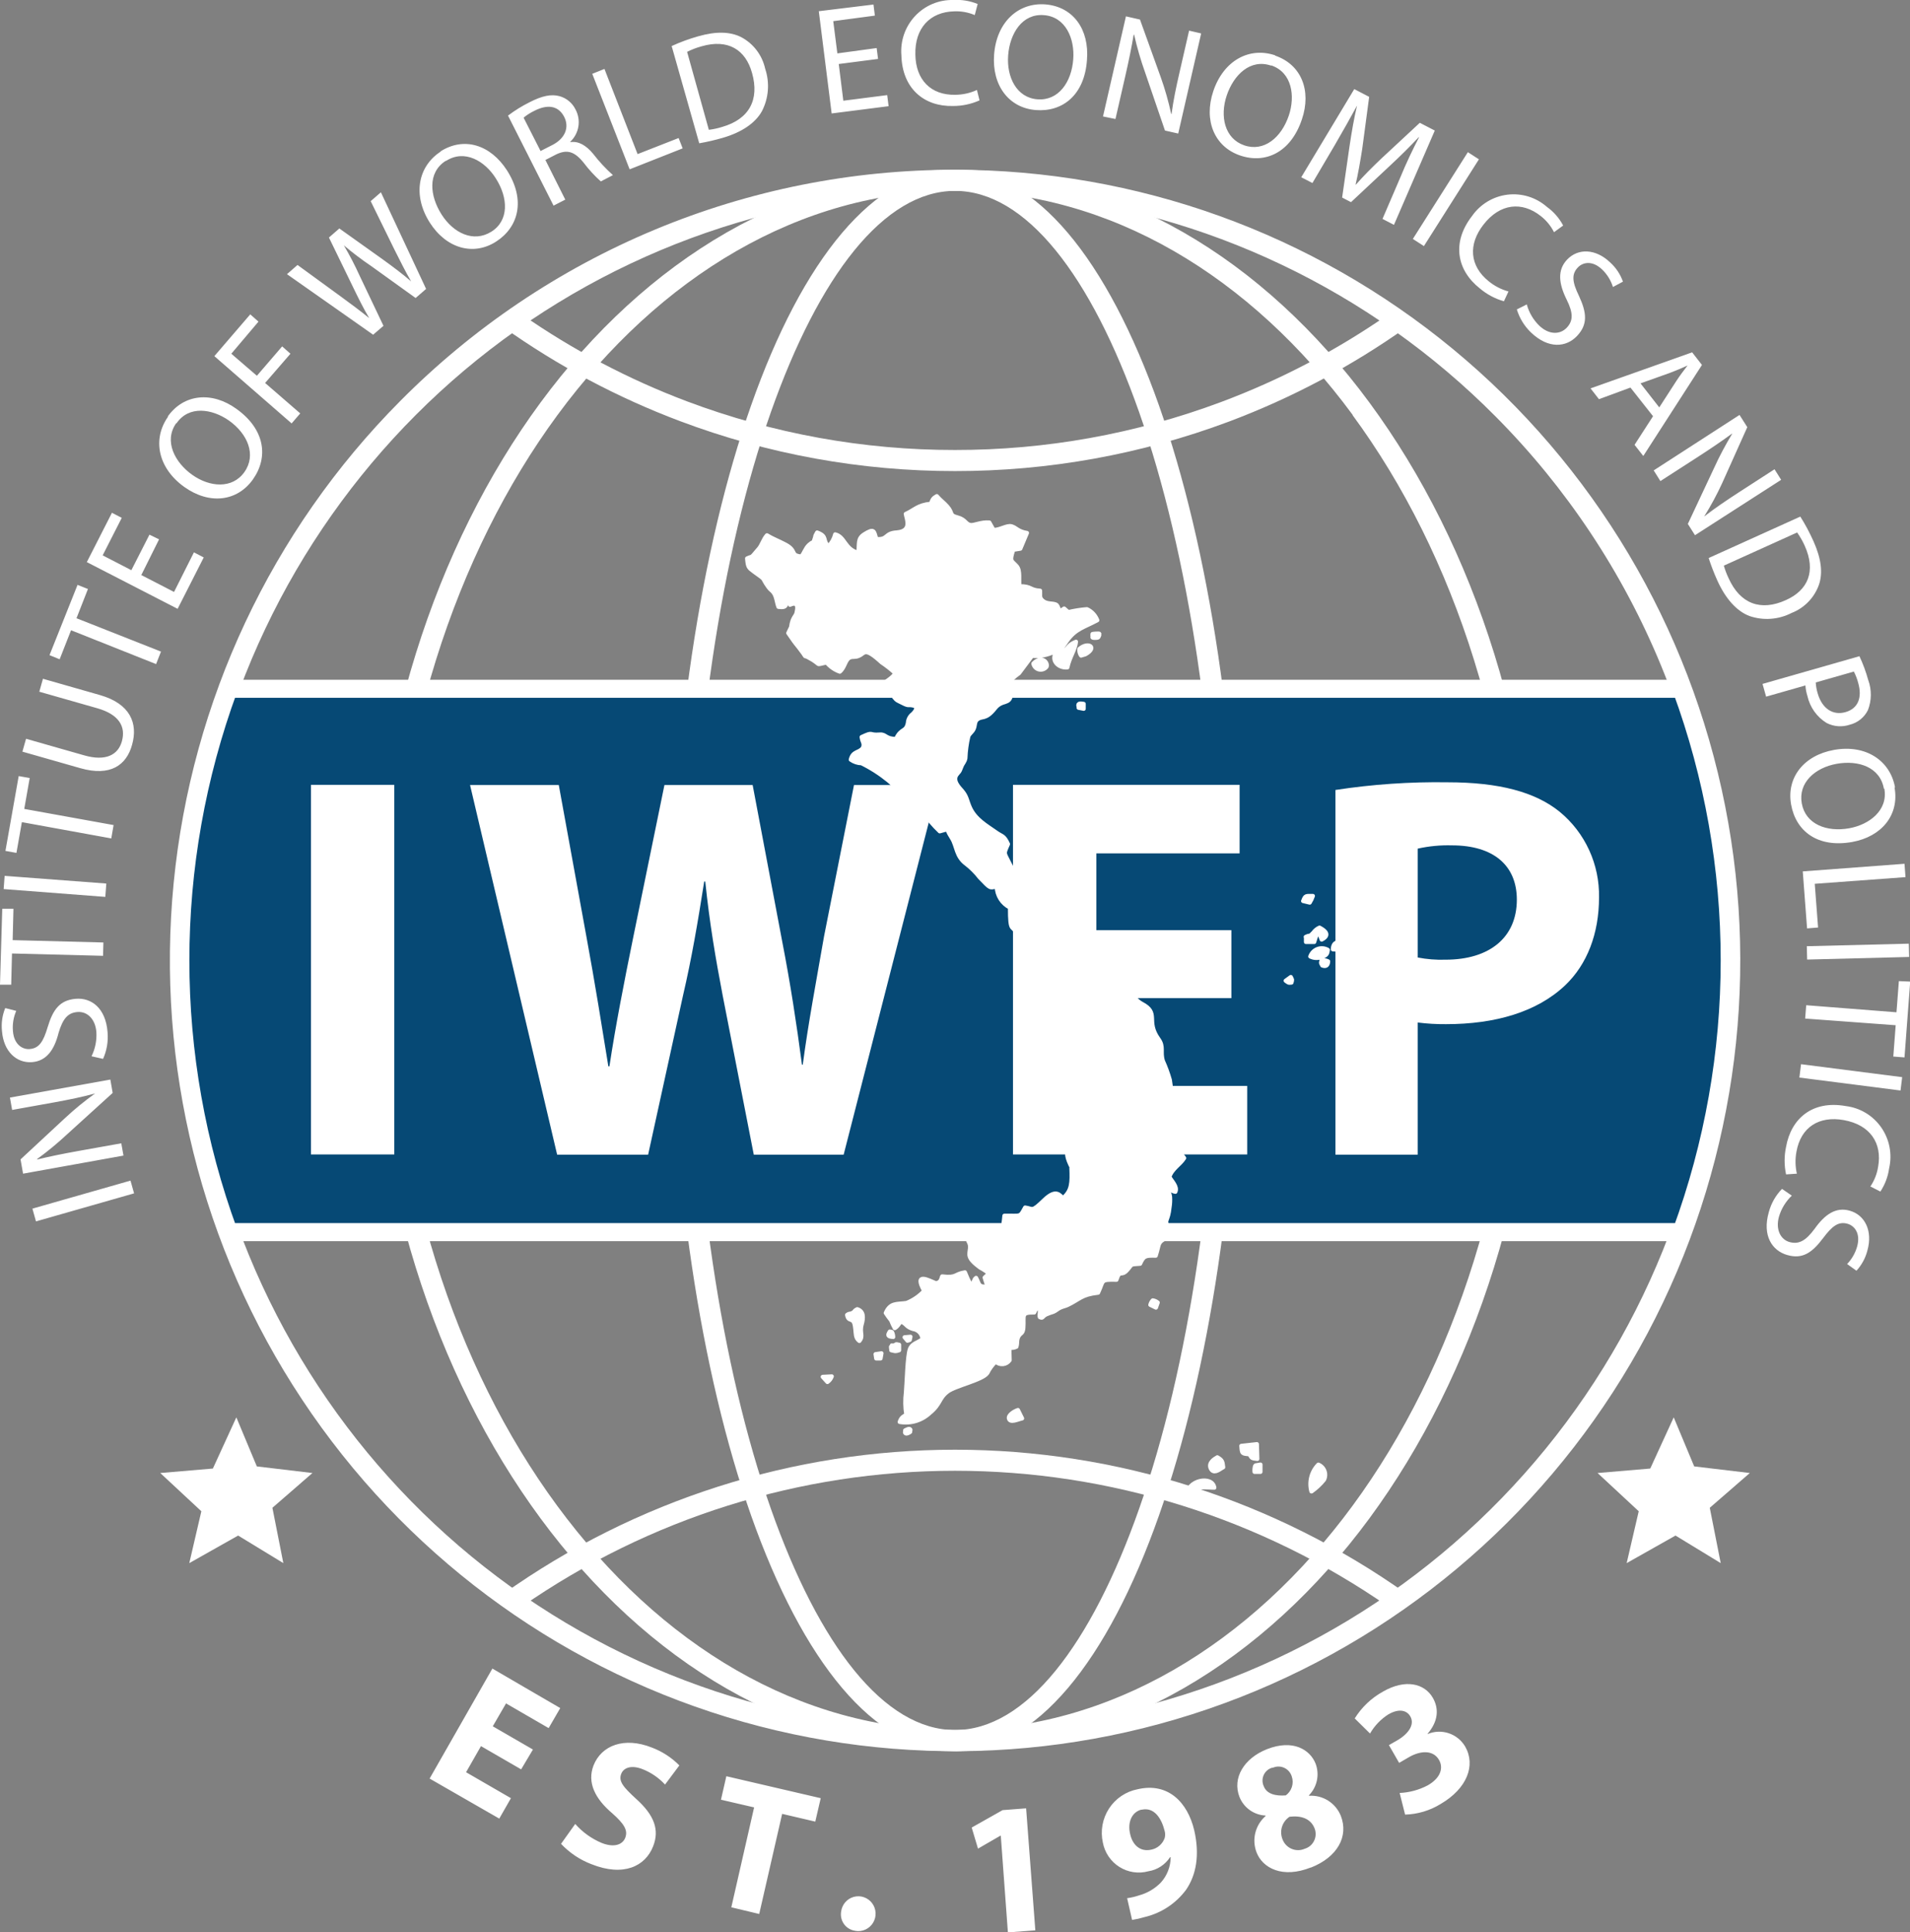 <svg width="529" height="535" viewBox="0 0 529 535" fill="none" xmlns="http://www.w3.org/2000/svg">
<rect x="0" y="0" width="529" height="535" fill="#808080" stroke="none"/>
<path fill-rule="evenodd" clip-rule="evenodd" d="M414.161 115.257C379.535 80.395 333.972 58.699 285.236 53.865C236.501 49.031 187.608 61.359 146.889 88.747C106.17 116.135 76.144 156.89 61.927 204.066C47.711 251.242 50.183 301.922 68.924 347.469C87.664 393.016 121.512 430.612 164.701 453.852C207.89 477.091 257.748 484.536 305.778 474.918C353.809 465.3 397.04 439.213 428.107 401.104C459.173 362.994 476.153 315.219 476.151 265.92C476.182 237.935 470.721 210.219 460.083 184.364C449.445 158.509 433.839 135.024 414.161 115.257V115.257ZM264.5 47.012C314.814 47.007 363.573 64.565 402.469 96.694C441.364 128.822 467.991 173.535 477.81 223.211C487.63 272.888 480.035 324.455 456.32 369.127C432.606 413.798 394.238 448.81 347.755 468.196C301.273 487.581 249.551 490.142 201.403 475.441C153.255 460.74 111.66 429.687 83.706 387.574C55.752 345.46 43.168 294.892 48.098 244.485C53.029 194.078 75.168 146.952 110.745 111.136C130.914 90.778 154.881 74.634 181.267 63.629C207.653 52.625 235.939 46.977 264.5 47.012V47.012Z" fill="white"/>
<path fill-rule="evenodd" clip-rule="evenodd" d="M374.676 114.924C346.426 76.579 307.473 52.851 264.537 52.851C221.601 52.851 182.63 76.579 154.397 114.924C126.165 153.269 108.304 206.97 108.304 265.92C108.304 324.87 125.889 378.312 154.324 416.916C182.758 455.52 221.527 479.007 264.463 479.007C307.399 479.007 346.389 455.279 374.603 416.916C402.817 378.553 420.604 324.943 420.604 265.92C420.604 206.896 403.019 153.528 374.603 114.924H374.676ZM264.463 47.012C309.364 47.012 349.95 71.645 379.284 111.468C408.618 151.292 426.442 205.714 426.442 265.92C426.442 326.126 408.416 380.826 379.284 420.39C350.152 459.955 309.364 484.847 264.463 484.847C219.563 484.847 179.013 460.14 149.698 420.39C120.382 380.641 102.521 326.145 102.521 265.92C102.521 205.695 120.548 151.033 149.698 111.468C178.848 71.904 219.6 47.012 264.5 47.012H264.463Z" fill="white"/>
<path fill-rule="evenodd" clip-rule="evenodd" d="M315.513 114.166C302.186 76.283 284.123 52.851 264.5 52.851C244.877 52.851 226.832 76.283 213.487 114.166C199.848 152.973 191.459 206.564 191.459 265.92C191.459 325.276 199.903 378.904 213.487 417.692C226.832 455.575 244.877 479.007 264.5 479.007C284.123 479.007 302.186 455.575 315.513 417.692C329.152 378.885 337.541 325.295 337.541 265.92C337.541 206.545 329.097 152.955 315.513 114.166V114.166ZM264.5 47.012C286.858 47.012 306.72 71.941 320.983 112.226C334.842 151.606 343.397 205.954 343.397 265.92C343.397 325.886 334.842 380.234 320.983 419.632C306.794 459.918 286.858 484.847 264.5 484.847C242.142 484.847 222.28 459.918 208.035 419.632C194.176 380.234 185.603 325.904 185.603 265.92C185.603 205.936 194.176 151.532 208.035 112.226C222.206 71.941 242.16 47.012 264.5 47.012Z" fill="white"/>
<path fill-rule="evenodd" clip-rule="evenodd" d="M389.637 90.55C374.349 101.402 357.734 110.222 340.203 116.79C315.975 125.833 290.339 130.451 264.5 130.428C238.482 130.452 212.671 125.764 188.302 116.587C170.948 110.055 154.5 101.304 139.363 90.55C141.034 89.348 142.704 88.147 144.411 86.983C158.66 96.909 174.075 105.021 190.303 111.136C214.028 120.059 239.154 124.615 264.482 124.589C289.632 124.62 314.585 120.127 338.165 111.321C354.582 105.184 370.176 97.015 384.589 87.001C386.278 88.147 387.966 89.348 389.618 90.55" fill="white"/>
<path fill-rule="evenodd" clip-rule="evenodd" d="M384.607 444.913C349.303 420.368 307.414 407.221 264.509 407.221C221.604 407.221 179.715 420.368 144.411 444.913C142.704 443.748 141.034 442.566 139.363 441.346C175.981 415.348 219.692 401.392 264.5 401.392C309.308 401.392 353.019 415.348 389.637 441.346C387.985 442.547 386.296 443.73 384.607 444.894" fill="white"/>
<path fill-rule="evenodd" clip-rule="evenodd" d="M63.33 190.708H465.688C483.53 239.247 483.53 292.611 465.688 341.15H63.33C45.488 292.611 45.488 239.247 63.33 190.708Z" fill="#064975" stroke="white" stroke-width="5"/>
<path fill-rule="evenodd" clip-rule="evenodd" d="M493.553 329.175C491.79 330.979 490.524 333.215 489.882 335.661C488.046 342.111 490.8 346.287 495.004 347.488C499.207 348.689 501.869 346.897 504.953 342.776C507.468 339.431 509.193 338.119 511.726 338.84C513.562 339.376 515.398 341.427 514.351 345.16C513.834 346.972 512.882 348.628 511.58 349.983L514.168 351.831C515.64 350.234 516.689 348.289 517.215 346.176C518.702 340.854 516.554 336.419 512.332 335.218C508.496 334.109 505.43 336.216 502.585 340.226C500.143 343.515 498.271 344.569 495.738 343.922C493.205 343.275 491.699 340.485 492.709 336.863C493.368 334.641 494.596 332.634 496.27 331.042L493.553 329.175ZM497.665 324.962C497.208 322.959 497.17 320.882 497.555 318.864C498.767 312.063 503.833 308.903 510.643 310.123C517.986 311.435 521.345 316.535 520.17 323.058C519.864 325.013 519.131 326.875 518.023 328.51L520.795 329.914C522.074 327.982 522.902 325.784 523.218 323.483C523.665 321.547 523.702 319.538 523.325 317.586C522.949 315.635 522.168 313.785 521.033 312.158C519.899 310.531 518.436 309.163 516.741 308.143C515.045 307.124 513.155 306.476 511.194 306.242C502.016 304.597 496.087 309.642 494.673 317.533C494.137 320.048 494.137 322.65 494.673 325.165L497.665 324.962ZM526.834 298.24L498.822 294.655L498.363 298.351L526.375 301.936L526.834 298.24ZM500.254 278.32L499.96 282.015L525.035 283.863L524.374 292.53L527.476 292.771L529.055 271.778L525.916 271.648L525.255 280.278L500.254 278.32ZM528.67 261.281L500.419 261.984L500.511 265.68L528.761 264.959L528.67 261.281ZM499.299 241.268L500.492 257.05L503.539 256.809L502.622 244.705L527.752 242.857L527.476 239.161L499.299 241.268ZM521.896 218.372C522.961 224.396 517.692 228.332 512.167 229.33C505.852 230.458 500.052 228.166 499.024 222.438C497.996 216.709 502.695 212.551 508.698 211.479C514.7 210.407 520.703 212.385 521.768 218.372H521.896ZM524.851 218.002C523.53 210.611 516.775 206.046 507.945 207.635C499.519 209.151 494.747 215.36 496.068 222.752C497.39 230.143 503.411 234.837 513.011 233.119C521.143 231.64 526.081 225.653 524.723 218.058L524.851 218.002ZM513.452 185.941C513.983 186.974 514.395 188.065 514.682 189.193C515.765 193.074 514.682 196.141 511.176 197.158C507.67 198.174 504.641 196.215 503.429 191.965C503.13 190.986 502.951 189.975 502.897 188.953L513.452 185.941ZM488.157 189.359L489.148 192.889L500.033 189.784C500.1 190.77 500.285 191.744 500.584 192.686C500.925 194.234 501.575 195.697 502.493 196.987C503.411 198.276 504.578 199.365 505.926 200.188C506.91 200.689 507.983 200.988 509.083 201.067C510.183 201.146 511.287 201.005 512.332 200.65C513.408 200.385 514.413 199.887 515.278 199.191C516.144 198.496 516.848 197.619 517.344 196.622C518.388 193.955 518.421 190.995 517.435 188.306C516.811 186.035 515.994 183.821 514.994 181.69L488.157 189.359ZM497.739 147.429C498.562 148.588 499.269 149.826 499.85 151.125C503.025 158.203 500.731 163.414 494.636 166.149C487.679 169.309 481.97 167.221 478.758 160.088C478.225 158.968 477.783 157.806 477.436 156.614L497.739 147.429ZM473.233 154.507C473.925 156.638 474.734 158.73 475.656 160.771C477.932 165.798 481.016 169.217 484.504 170.547C486.408 171.206 488.425 171.472 490.434 171.329C492.443 171.186 494.403 170.637 496.197 169.716C497.951 169.036 499.539 167.982 500.851 166.626C502.162 165.27 503.167 163.645 503.796 161.862C504.879 158.628 504.439 154.71 502.291 149.905C501.234 147.528 500.007 145.23 498.62 143.031L473.233 154.507ZM459.869 133.2L470.02 126.658C473.967 124.108 476.794 122.186 479.676 120.08H479.768C477.882 123.177 476.184 126.385 474.683 129.689L467.469 145.064L469.451 148.187L493.315 132.849L491.479 129.929L481.53 136.36C477.859 138.744 474.995 140.684 471.984 143.013C473.847 140.046 475.515 136.959 476.977 133.773L483.935 118.269L481.787 114.887L458.015 130.243L459.869 133.2ZM454.362 106.146L462.494 103.245C464.183 102.616 465.817 101.914 467.395 101.194C466.367 102.543 465.303 103.91 464.238 105.555L459.557 112.799L454.362 106.146ZM457.832 115.238L452.71 123.166L455.133 126.252L471.379 101.046L468.662 97.553L440.521 107.532L442.853 110.526L451.572 107.31L457.832 115.238ZM420.109 85.671C420.849 88.107 422.202 90.31 424.037 92.065C428.865 96.684 433.803 96.186 436.795 93.007C439.787 89.829 439.493 86.613 437.309 81.919C435.473 78.113 435.18 75.969 437.015 74.047C438.337 72.643 440.98 71.977 443.77 74.657C445.14 75.984 446.156 77.636 446.726 79.462L449.498 77.983C448.776 75.93 447.551 74.093 445.936 72.643C441.953 68.836 437.07 68.67 434.023 71.885C431.288 74.786 431.692 78.501 433.913 82.973C435.749 86.669 435.749 88.831 433.913 90.753C432.077 92.674 429.012 92.748 426.313 90.161C424.661 88.549 423.469 86.519 422.862 84.285L420.109 85.671ZM417.796 80.7C415.82 80.161 413.977 79.218 412.381 77.928C406.984 73.641 406.598 67.653 410.875 62.183C415.446 56.307 421.522 55.697 426.735 59.818C428.271 61.019 429.524 62.546 430.407 64.29L432.94 62.442C431.855 60.398 430.316 58.633 428.443 57.286C426.956 55.981 425.213 55.005 423.328 54.422C421.442 53.84 419.455 53.663 417.497 53.903C415.539 54.144 413.653 54.796 411.962 55.818C410.271 56.841 408.813 58.21 407.681 59.836C401.954 67.228 403.569 74.879 409.829 79.831C411.783 81.494 414.067 82.716 416.529 83.416L417.796 80.7ZM406.543 42.133L391.307 66.156L394.373 68.134L409.609 44.11L406.543 42.133ZM382.9 60.612L386.076 62.257L397.383 36.146L393.235 34.002L382.533 43.944C379.798 46.55 377.485 48.878 375.557 51.096H375.447C376.145 48.139 376.695 44.923 377.283 41.264L379.21 26.814L375.08 24.67L360.395 49.081L363.497 50.671L369.683 40.174C371.831 36.478 374.181 32.339 375.851 29.234C375.043 32.598 374.383 36.386 373.758 40.562L371.721 54.699L374.181 55.974L384.864 45.977C387.911 43.149 390.555 40.525 392.923 37.994H393.033C391.399 41.117 389.361 45.385 387.856 49.081L382.9 60.612ZM352.098 18.11C357.862 20.069 358.761 26.61 356.962 31.969C354.906 38.086 350.097 42.115 344.627 40.248C339.156 38.382 337.816 32.173 339.762 26.425C341.708 20.678 346.315 16.225 352.024 18.165L352.098 18.11ZM353.217 15.338C346.077 12.899 338.918 16.687 336.036 25.243C333.3 33.392 336.403 40.599 343.378 43.02C350.354 45.441 357.458 42.336 360.578 33.06C363.277 25.113 360.45 17.869 353.144 15.393L353.217 15.338ZM308.941 32.949L311.658 21.103C312.704 16.502 313.384 13.157 313.989 9.609H314.118C314.917 13.148 315.928 16.635 317.147 20.05L322.654 36.146L326.325 36.977L332.676 9.258L329.335 8.482L326.674 20.087C325.683 24.393 324.985 27.793 324.471 31.563H324.379C323.642 28.121 322.679 24.732 321.497 21.418L315.733 5.414L311.842 4.527L305.49 32.246L308.941 32.949ZM289.135 4.195C295.192 4.657 297.689 10.773 297.248 16.41C296.771 22.84 293.1 27.941 287.336 27.497C281.572 27.054 278.763 21.381 279.222 15.319C279.681 9.258 283.132 3.696 289.135 4.195ZM289.538 1.219C282.012 0.647 276.01 6.116 275.33 15.116C274.688 23.691 279.461 29.9 286.895 30.473C294.329 31.045 300.369 26.296 301.048 16.631C301.746 8.131 297.23 1.848 289.538 1.219V1.219ZM270.576 24.91C268.714 25.768 266.694 26.221 264.647 26.241C257.781 26.425 253.633 22.046 253.523 15.153C253.321 7.761 257.616 3.308 264.243 3.141C266.205 3.054 268.161 3.407 269.97 4.176L270.778 1.109C268.643 0.235 266.341 -0.144 264.041 -0C262.066 -0.051 260.103 0.317 258.279 1.081C256.455 1.844 254.81 2.985 253.453 4.43C252.096 5.875 251.056 7.591 250.4 9.467C249.745 11.343 249.489 13.337 249.65 15.319C249.888 24.559 256.001 29.549 263.949 29.345C266.478 29.355 268.98 28.826 271.292 27.793L270.576 24.91ZM242.803 13.305L231.917 14.783L230.779 5.858L242.307 4.324L241.921 1.256L226.777 3.104L230.338 31.415L246.107 29.401L245.721 26.333L233.569 27.885L232.303 17.722L243.188 16.317L242.803 13.305ZM190.303 14.358C191.582 13.713 192.923 13.199 194.304 12.825C201.647 10.699 206.512 13.767 208.292 20.216C210.385 27.608 207.503 33.004 199.995 35.148C198.797 35.523 197.569 35.789 196.324 35.942L190.303 14.358ZM193.662 39.675C195.841 39.294 197.998 38.794 200.123 38.178C205.392 36.663 209.192 34.094 211.027 30.787C211.955 28.989 212.512 27.022 212.667 25.002C212.821 22.983 212.57 20.953 211.927 19.034C211.52 17.187 210.72 15.45 209.583 13.944C208.445 12.439 206.996 11.199 205.337 10.311C202.326 8.759 198.398 8.611 193.368 10.053C190.855 10.761 188.401 11.662 186.026 12.751L193.662 39.675ZM174.388 46.882L189.073 41.08L187.953 38.215L176.59 42.669L167.412 19.089L164.034 20.438L174.388 46.882ZM145.017 32.579C145.956 31.808 146.986 31.157 148.083 30.639C151.534 28.902 154.599 29.123 156.27 32.376C157.738 35.277 156.508 38.326 153.039 40.119L149.716 41.819L145.017 32.579ZM153.314 56.935L156.563 55.272L151.056 44.295L154.104 42.724C157.114 41.32 159.133 41.948 161.648 45.053C163.063 46.928 164.655 48.661 166.402 50.227L169.762 48.49C167.751 46.685 165.907 44.7 164.255 42.558C162.309 40.23 160.253 39.029 157.958 39.343V39.232C159.143 38.117 159.928 36.638 160.191 35.027C160.453 33.416 160.178 31.762 159.409 30.325C158.971 29.43 158.351 28.638 157.589 28.001C156.827 27.364 155.939 26.896 154.985 26.629C152.69 26 150.138 26.518 146.669 28.31C144.57 29.352 142.573 30.589 140.703 32.006L153.314 56.935ZM123.54 44.554C128.661 41.264 134.297 44.554 137.326 49.395C140.795 54.828 140.997 61.111 136.041 64.179C131.084 67.247 125.541 64.493 122.292 59.374C119.042 54.256 118.345 47.843 123.411 44.554H123.54ZM122.09 41.948C115.738 46.051 114.215 54.052 119.042 61.647C123.668 68.891 131.194 70.887 137.399 66.896C143.604 62.904 145.659 55.401 140.41 47.16C135.839 40.063 128.496 37.753 121.961 41.948H122.09ZM106.211 90.217L99.621 76.376C98.31 73.483 96.846 70.664 95.234 67.93V67.93C97.649 69.977 100.174 71.89 102.797 73.659L115.114 82.511L118.014 79.998L105.495 53.239L102.668 55.697L109.185 68.984C110.819 72.255 112.269 75.156 113.866 77.909C111.608 75.932 108.836 73.862 106.046 71.848L93.986 63.255L91.104 65.768L97.584 79.092C99.236 82.511 100.778 85.634 102.265 88.073C100.117 86.336 97.235 84.155 94.298 82.03L82.403 73.363L79.484 75.914L103.348 92.674L106.211 90.217ZM80.769 117.234L83.155 114.462L73.426 106.035L80.439 97.941L78.144 95.908L71.15 104.039L64.064 97.941L71.591 89.052L69.314 87.038L59.365 98.606L80.769 117.234ZM48.865 117.234C52.316 112.17 58.741 113.187 63.385 116.421C68.599 120.117 71.058 125.938 67.699 130.687C64.34 135.436 58.062 134.9 53.234 131.463C48.406 128.026 45.304 122.112 48.81 117.16L48.865 117.234ZM46.534 115.386C42.165 121.576 43.707 129.56 51.013 134.808C57.988 139.797 65.698 138.873 70.049 132.738C74.399 126.603 73.426 118.878 65.478 113.205C58.741 108.327 50.94 109.029 46.479 115.293L46.534 115.386ZM41.394 148.039L36.383 157.87L28.434 153.768L33.721 143.382L31.004 141.978L24.047 155.634L49.196 168.57L56.428 154.341L53.711 152.936L48.204 163.894L39.136 159.219L44.056 149.333L41.394 148.039ZM43.23 183.871L44.588 180.415L21.183 171.175L24.359 163.081L21.477 161.936L13.712 181.395L16.521 182.54L19.678 174.502L43.23 183.871ZM6.205 208.116L22.212 212.68C30.637 215.101 35.061 211.793 36.585 206.194C38.255 200.262 36.071 194.866 27.737 192.464L11.895 187.936L10.886 191.521L26.966 196.104C32.968 197.823 34.896 201.186 33.758 205.252C32.73 208.947 29.37 210.888 23.294 209.132L7.214 204.549L6.205 208.116ZM30.821 232.139L31.463 228.443L6.719 223.971L8.224 215.415L5.177 214.879L1.505 235.595L4.552 236.149L6.058 227.63L30.821 232.139ZM1.01 246.165L29.169 248.327L29.444 244.631L1.285 242.506L1.01 246.165ZM28.544 264.645L28.636 260.949L3.506 260.302L3.726 251.617H0.624L0 272.646H3.102L3.323 263.998L28.544 264.645ZM28.544 293.177C29.585 290.862 30.015 288.316 29.793 285.785C29.279 279.096 25.277 276.157 20.927 276.546C16.576 276.934 14.685 279.465 13.198 284.399C11.987 288.428 10.83 290.257 8.187 290.461C6.351 290.608 3.855 289.315 3.58 285.434C3.422 283.538 3.737 281.632 4.497 279.89L1.45 279.114C0.625 281.13 0.316 283.322 0.551 285.49C0.973 291.033 4.497 294.415 8.885 294.083C12.868 293.768 15.034 290.719 16.227 285.97C17.402 282.034 18.797 280.426 21.441 280.204C24.084 279.983 26.397 282.052 26.691 285.748C26.835 288.064 26.373 290.377 25.35 292.456L28.544 293.177ZM33.593 316.554L21.698 318.679C17.09 319.51 13.749 320.194 10.28 321.044V320.915C13.201 318.791 15.99 316.489 18.632 314.022L31.206 302.602L30.564 298.906L2.753 303.895L3.359 307.314L14.979 305.226C19.311 304.431 22.689 303.747 26.342 302.749C23.488 304.791 20.766 307.013 18.191 309.402L5.691 321.007L6.388 324.962L34.198 319.954L33.593 316.554ZM9.968 338.175L37.135 330.413L36.144 326.884L8.976 334.645L9.968 338.175Z" fill="white"/>
<path fill-rule="evenodd" clip-rule="evenodd" d="M389.159 502.421C392.638 502.322 396.03 501.31 398.999 499.482C406.341 495.195 408.764 488.783 405.809 483.59C404.782 481.844 403.163 480.531 401.25 479.893C399.338 479.254 397.26 479.334 395.401 480.116V480.024C398.264 476.679 398.631 473.223 396.851 470.1C394.556 466.09 389.215 464.778 382.973 468.4C379.802 470.159 377.13 472.703 375.208 475.792L379.449 479.968C380.692 477.811 382.437 475.991 384.534 474.664C387.416 473.001 389.6 473.482 390.61 475.237C392.023 477.732 389.6 480.282 387.342 481.65L384.68 483.184L387.507 488.099L390.279 486.491C393.29 484.754 396.906 484.403 398.558 487.286C399.825 489.504 399.017 492.257 395.456 494.308C393.041 495.583 390.378 496.308 387.654 496.433L389.159 502.421ZM352.446 489.485C352.945 489.249 353.489 489.123 354.041 489.116C354.592 489.11 355.139 489.222 355.643 489.447C356.148 489.671 356.599 490.001 356.966 490.416C357.333 490.831 357.607 491.32 357.77 491.85C358.093 492.788 358.107 493.805 357.809 494.751C357.512 495.696 356.918 496.52 356.118 497.099C353.309 497.32 350.849 496.729 350.023 494.585C349.79 494.091 349.668 493.551 349.667 493.004C349.666 492.456 349.785 491.915 350.017 491.42C350.249 490.925 350.587 490.488 351.007 490.141C351.427 489.793 351.919 489.544 352.446 489.411V489.485ZM361.349 511.882C360.775 512.132 360.156 512.262 359.531 512.264C358.905 512.265 358.286 512.139 357.71 511.891C357.135 511.644 356.616 511.281 356.184 510.826C355.752 510.37 355.418 509.83 355.2 509.24C354.759 508.133 354.713 506.907 355.072 505.771C355.43 504.635 356.17 503.659 357.164 503.012C360.358 502.642 363.02 503.492 364.103 506.264C364.314 506.814 364.41 507.401 364.385 507.989C364.359 508.578 364.212 509.155 363.953 509.683C363.694 510.211 363.329 510.679 362.881 511.058C362.432 511.436 361.911 511.717 361.349 511.882V511.882ZM363.056 517.093C370.399 514.211 373.593 508.482 371.354 502.753C370.651 501.014 369.421 499.541 367.839 498.546C366.257 497.55 364.404 497.083 362.542 497.209V497.062C363.647 495.934 364.407 494.511 364.732 492.962C365.057 491.413 364.935 489.802 364.378 488.321C362.873 484.496 358.174 481.428 350.849 484.329C344.59 486.824 341.212 492.257 343.305 497.579C343.897 499.035 344.891 500.289 346.17 501.193C347.448 502.097 348.958 502.613 350.519 502.679V502.827C349.114 504.044 348.12 505.671 347.676 507.483C347.232 509.294 347.36 511.2 348.041 512.936C349.693 517.149 355.108 520.216 363.056 517.056V517.093ZM316.174 501.072C319.662 500.277 321.681 503.419 322.562 506.93C322.747 507.588 322.747 508.285 322.562 508.944C322.269 509.745 321.779 510.457 321.136 511.013C320.494 511.569 319.721 511.951 318.891 512.122C315.752 512.843 313.677 510.755 313.035 507.909C312.172 504.49 313.549 501.645 316.174 501.035V501.072ZM313.549 531.581C314.728 531.397 315.893 531.131 317.037 530.787C321.616 529.706 325.671 527.036 328.491 523.247C331.318 519.126 332.328 513.582 330.749 506.726C328.913 499.02 323.516 493.44 315.091 495.398C313.481 495.708 311.95 496.339 310.588 497.256C309.226 498.173 308.06 499.356 307.161 500.735C306.262 502.114 305.648 503.661 305.354 505.284C305.061 506.907 305.095 508.573 305.453 510.182C305.716 511.56 306.258 512.869 307.046 514.027C307.834 515.185 308.851 516.166 310.032 516.91C311.214 517.655 312.536 518.145 313.915 518.351C315.294 518.558 316.7 518.476 318.046 518.11C319.265 517.919 320.43 517.474 321.467 516.802C322.504 516.131 323.39 515.248 324.067 514.211H324.232C324.221 516.818 323.246 519.328 321.497 521.251C319.842 522.942 317.771 524.16 315.495 524.781C314.415 525.15 313.302 525.41 312.172 525.557L313.549 531.581ZM279.149 535.037L286.748 534.464L284.197 500.684L277.68 501.183L269.126 506.006L270.87 511.845L277.038 508.279H277.184L279.149 535.037ZM236.928 534.612C237.872 534.771 238.841 534.642 239.711 534.241C240.581 533.841 241.312 533.188 241.81 532.365C242.308 531.543 242.55 530.589 242.505 529.627C242.46 528.665 242.13 527.739 241.557 526.967C240.984 526.196 240.195 525.615 239.291 525.299C238.388 524.983 237.411 524.946 236.486 525.194C235.562 525.442 234.732 525.963 234.104 526.69C233.477 527.416 233.079 528.315 232.963 529.271C232.859 529.874 232.876 530.492 233.014 531.089C233.152 531.685 233.407 532.247 233.765 532.742C234.123 533.237 234.576 533.654 235.097 533.969C235.619 534.284 236.198 534.49 236.8 534.575L236.928 534.612ZM202.547 528.089L210.275 529.937L216.626 502.217L225.804 504.361L227.31 497.875L201.17 491.795L199.683 498.3L208.861 500.425L202.547 528.089ZM155.388 510.515C157.738 513.01 160.619 514.937 163.814 516.151C172.717 519.699 178.738 516.705 180.886 511.217C182.721 506.616 181.161 502.55 176.26 498.133C172.699 494.863 171.23 493.218 172.056 491.13C172.717 489.448 174.828 488.598 178.004 489.855C180.356 490.788 182.469 492.24 184.19 494.105L188.155 488.801C185.995 486.614 183.39 484.925 180.519 483.849C172.864 480.818 166.568 483.257 164.383 488.82C162.548 493.569 164.86 498.06 169.523 502.014C172.864 504.971 173.947 506.745 173.194 508.778C172.442 510.81 170.019 511.605 166.659 510.274C163.849 509.098 161.339 507.298 159.317 505.008L155.388 510.515ZM147.605 484.403L136.481 477.972L140.152 471.634L151.956 478.471L155.168 472.927L136.371 461.988L118.987 492.442L138.28 503.529L141.511 497.875L129.083 490.686L133.214 483.461L144.338 489.892L147.605 484.403Z" fill="white"/>
<path fill-rule="evenodd" clip-rule="evenodd" d="M65.46 392.431L71.132 406.013L86.533 407.843L75.445 417.47L78.474 432.79L65.955 425.158L52.426 432.79L55.767 418.431L44.386 407.843L58.961 406.604L65.46 392.431Z" fill="white"/>
<path fill-rule="evenodd" clip-rule="evenodd" d="M463.559 392.431L469.231 406.013L484.632 407.843L473.545 417.47L476.574 432.79L464.054 425.158L450.526 432.79L453.867 418.431L442.467 407.843L457.061 406.604L463.559 392.431Z" fill="white"/>
<path d="M369.867 319.695H392.647V283.106C395.247 283.435 397.866 283.589 400.486 283.568C414.069 283.568 425.689 280.223 433.527 272.776C439.567 267.01 442.871 258.51 442.871 248.475C442.955 243.961 442.023 239.486 440.144 235.386C438.265 231.286 435.489 227.668 432.022 224.803C425.23 219.259 415.116 216.598 400.944 216.598C390.545 216.439 380.15 217.149 369.867 218.723V319.695ZM392.647 234.967C395.768 234.273 398.962 233.969 402.156 234.061C413.611 234.061 420.109 239.605 420.109 249.085C420.109 259.563 412.564 265.717 400.339 265.717C397.76 265.802 395.181 265.597 392.647 265.107V234.967Z" fill="white"/>
<path d="M179.509 319.695L189.165 275.659C191.569 265.347 193.221 255.627 195.039 244.077H195.332C196.544 255.775 198.196 265.347 200.16 275.659L208.769 319.695H233.661L259.893 217.356H236.525L228.227 259.267C226.116 271.408 223.84 283.402 222.335 294.804H222.115C220.609 283.402 218.939 272.48 216.608 260.487L208.457 217.356H184.025L175.434 259.267C172.864 271.87 170.459 284.178 168.789 295.247H168.495C166.825 284.935 164.714 271.723 162.456 259.563L154.764 217.356H130.185L154.305 319.695H179.509Z" fill="white"/>
<path d="M109.203 217.301H86.129V319.64H109.203V217.301Z" fill="white"/>
<path d="M246.841 373.175C247.245 373.175 247.135 373.267 247.061 372.824L247.41 372.584C247.924 372.713 247.832 372.842 247.832 372.399L247.41 372.584C246.914 372.473 246.988 372.344 247.061 372.824C246.621 372.824 246.749 372.695 246.841 373.175ZM246.841 373.175V373.859C248.034 374.118 247.832 374.247 249.025 373.859V372.325C247.557 371.992 248.566 372.325 248.181 372.491C249.044 372.806 248.805 371.882 248.86 373.822C248.471 373.847 248.081 373.809 247.704 373.711C246.878 373.452 247.3 373.563 246.841 373.175V373.175ZM382.937 256.736C383.322 256.107 383.23 256.736 383.12 255.756L382.111 255.608C382.202 256.643 382.092 256.495 382.937 256.736ZM251.338 371.216C252.311 370.81 251.816 371.493 252.164 370.107L250.531 370.255L251.338 371.216ZM250.641 396.533C250.641 396.533 250.641 397.291 251.724 396.699C252.366 396.348 251.926 396.57 252.164 395.96C252.164 395.96 252.164 395.35 251.21 395.776C250.255 396.201 250.953 395.886 250.641 396.533V396.533ZM247.19 369.11C246.841 368.481 247.19 368.869 246.437 368.666C245.758 369.738 245.813 370.052 247.392 370.181C247.38 369.816 247.312 369.454 247.19 369.11V369.11ZM375.337 253.058V253.65C375.943 254.038 374.676 253.908 375.961 253.927C377.246 253.945 376.567 253.779 376.769 253.65C376.604 251.561 375.612 252.874 375.41 253.021L375.337 253.058ZM356.081 271.538C356.797 272.055 356.815 272.185 357.696 272.055C357.972 271.039 357.917 271.445 357.513 270.503L356.081 271.538ZM247.337 372.639L246.988 372.879C246.988 373.323 247.171 373.231 246.768 373.231C247.226 373.619 246.768 373.508 247.502 373.729C247.879 373.828 248.269 373.865 248.658 373.84C248.658 371.9 248.842 372.824 247.979 372.51H247.759C247.814 372.842 247.924 372.713 247.41 372.584L247.337 372.639ZM298.735 195.975L300.148 196.252V194.885C298.992 194.663 298.294 194.737 298.827 195.883L298.735 195.975ZM242.674 376.132H243.886L244.143 374.69L242.49 374.931L242.674 376.132ZM302.553 175.906C302.755 176.387 302.058 176.646 303.453 176.609C304.462 176.609 304.224 176.239 304.462 175.906C304.003 175.537 305.307 175.352 303.471 175.426C301.911 175.555 302.884 175.555 302.553 175.906ZM299.561 180.767C300.773 180.767 300.24 180.767 300.791 180.452L301.562 179.676C300.938 178.992 299.469 179.011 299.561 180.767ZM229.164 382.655C229.724 382.275 230.149 381.725 230.375 381.084L227.86 381.214L229.164 382.655ZM366.214 267.324C367.205 267.713 367.811 267.324 367.848 266.179C367.283 265.885 366.637 265.788 366.012 265.902C365.92 266.437 365.681 266.493 366.214 267.324ZM320.157 362.05L320.653 360.646C320.257 360.321 319.781 360.111 319.276 360.036C318.938 360.383 318.702 360.818 318.597 361.293L320.157 362.05ZM347.453 406.66C347.425 406.949 347.425 407.24 347.453 407.528H349.105V405.496L347.765 405.717C347.619 406.032 347.619 405.477 347.453 406.66ZM289.318 184.555C289.52 182.06 287.134 183.391 286.968 183.668C286.363 184.684 288.309 184.943 289.318 184.555ZM360.909 249.473L362.744 249.917C363.112 249.339 363.408 248.719 363.626 248.069C361.716 248.087 361.515 247.829 360.927 249.473H360.909ZM363.846 264.645C365.975 264.756 366.526 264.645 366.93 263.462C366.82 263.462 366.93 262.557 364.947 263.296C363.846 263.684 364.029 263.647 363.864 264.645H363.846ZM335.925 406.42C336.935 406.919 337.376 406.42 337.945 405.81C337.984 405.51 337.949 405.204 337.843 404.921C337.738 404.637 337.565 404.384 337.339 404.184C336.256 404.387 335.283 405.182 335.925 406.42ZM298.955 179.676C298.865 180.329 299.03 180.991 299.414 181.524L300.589 181.173C304.095 179.251 301.397 177.551 298.955 179.676ZM299.561 180.767C299.469 179.011 300.938 178.919 301.562 179.676L300.791 180.452C300.24 180.803 300.773 180.767 299.561 180.767V180.767ZM286.198 183.742C286.276 184.134 286.465 184.495 286.741 184.782C287.017 185.069 287.37 185.27 287.756 185.362C288.143 185.453 288.548 185.431 288.922 185.298C289.296 185.165 289.625 184.926 289.869 184.61C290.309 183.612 288.804 181.469 286.473 183.465L286.198 183.742ZM289.318 184.555C288.309 184.943 286.344 184.684 286.968 183.668C287.134 183.391 289.52 182.06 289.318 184.555ZM369.151 262.852C370.987 263.074 371.959 262.649 372.51 261.466C370.895 260.561 369.206 260.561 369.151 262.852V262.852ZM376.989 267.01C377.417 267.569 378.029 267.956 378.715 268.101C379.743 267.343 380.312 267.214 380.66 265.735C379.991 265.615 379.303 265.669 378.66 265.892C378.017 266.115 377.442 266.5 376.989 267.01V267.01ZM362.891 264.83C363.784 265.287 364.818 265.373 365.773 265.07C367.609 264.553 367.609 263.98 367.774 263C367.343 262.749 366.863 262.597 366.366 262.555C365.87 262.513 365.371 262.582 364.904 262.757C364.438 262.932 364.015 263.208 363.667 263.566C363.319 263.925 363.054 264.356 362.891 264.83V264.83ZM363.864 264.645C364.029 263.647 363.864 263.684 364.966 263.296C367.003 262.557 366.801 263.407 366.948 263.462C366.544 264.645 365.994 264.756 363.864 264.645V264.645ZM373.171 251.026C376.475 252.744 376.328 252.485 376.971 251.58C376.585 250.656 377.154 251.229 375.943 250.49C375.448 250.16 374.892 249.934 374.309 249.824C373.538 250.342 373.612 250.231 373.171 251.026V251.026ZM337.155 403.481C336.403 403.906 334.585 404.978 335.32 406.568C336.054 408.157 337.541 407.011 338.422 406.457L338.789 406.253C338.569 404.886 338.752 404.368 337.155 403.481V403.481ZM335.981 406.42C335.283 405.182 336.256 404.387 337.394 404.184C337.62 404.384 337.793 404.637 337.898 404.921C338.004 405.204 338.039 405.51 338 405.81C337.431 406.549 336.99 406.919 335.925 406.42H335.981ZM343.8 400.321C343.966 402.631 343.966 402.41 346.095 402.687C346.682 403.74 346.627 403.777 348.243 403.943L348.114 399.841L343.8 400.321ZM344.37 400.857C345.434 400.506 346.56 400.387 347.674 400.506L347.784 403.26C346.187 403.093 347.141 402.89 346.113 402.299C345.581 402.003 345.012 402.077 344.388 401.8L344.37 400.857ZM344.37 400.857V401.8C344.994 402.077 345.563 402.003 346.095 402.299C347.123 402.89 346.095 403.093 347.765 403.26L347.655 400.506C346.542 400.387 345.415 400.506 344.351 400.857H344.37ZM281.939 390.398C280.948 390.694 279.204 391.784 279.424 392.726C279.718 394.112 281.957 392.967 283.095 392.726L281.939 390.398ZM292.145 181.339C291.429 183.335 293.467 185.035 295.633 184.795C296.22 181.968 297.799 179.898 298.019 177.68C294.99 178.9 296.44 179.843 292.971 180.951H292.751C292.509 181.04 292.286 181.172 292.09 181.339H292.145ZM292.494 181.617C296.954 180.12 294.88 179.769 297.138 179.048C296.866 179.975 296.49 180.867 296.018 181.709C295.688 182.522 295.449 183.446 295.174 184.315C293.375 184.148 292.457 183.372 292.439 181.617H292.494ZM361.698 259.415V260.82H363.993L364.782 258.306C365.755 258.972 365.626 259.12 366.049 260.154C368.343 258.99 367.279 257.771 365.461 256.828C364.779 257.128 364.189 257.606 363.754 258.214C362.487 259.582 363.038 258.713 361.625 259.415H361.698ZM292.494 181.617C292.494 183.465 293.43 184.148 295.174 184.315C295.449 183.446 295.688 182.467 296.018 181.709C296.49 180.867 296.866 179.975 297.138 179.048C294.825 179.75 296.899 180.12 292.439 181.617H292.494ZM328.84 415.382C330.198 414.68 330.345 413.534 331.446 412.481C332.548 411.428 334.145 411.908 336.329 411.908C335.815 408.379 328.509 409.783 328.766 414.218L328.84 415.382ZM363.258 412.943C364.552 412.031 365.714 410.943 366.709 409.709C366.897 409.332 367.005 408.92 367.026 408.499C367.048 408.078 366.982 407.657 366.834 407.263C366.685 406.869 366.458 406.51 366.164 406.209C365.871 405.908 365.519 405.671 365.131 405.514C364.186 406.471 363.51 407.662 363.172 408.967C362.833 410.272 362.844 411.644 363.203 412.943H363.258ZM236.8 367.317C237.094 369.165 236.8 370.403 238.011 371.29C239.223 369.886 238.011 369.073 238.654 366.744C239.205 364.785 239.241 363.048 237.424 362.475C236.286 363.067 237.002 363.03 236.047 363.529C235.368 363.898 235.368 363.529 234.615 364.065C234.964 366.282 236.433 364.416 236.8 367.317ZM259.14 355.324C259.342 355.435 258.608 356.1 260.205 355.324C261.379 354.806 259.819 354.308 262.738 354.03C264.83 353.827 265.253 353.032 267.198 353.143C268.208 356.359 268.245 356.636 269.915 355.749C270.392 355.509 269.328 355.749 270.76 355.342C271.2 356.229 272.21 357.338 273.605 356.359C274.045 355.767 273.825 356.47 273.733 355.472C273.421 352.238 274.449 353.494 274.174 352.404C273.899 351.314 271.751 351 269.713 348.911C268.557 347.729 268.997 347.359 269.108 345.585C269.199 344.476 268.594 343.608 268.465 342.444C270.815 341.649 270.117 341.612 271.531 340.3C273.219 340.152 275.312 341.834 277.552 341.741C278.855 340.004 278.029 338.914 278.836 337.251C281.902 336.068 281.553 338.674 283.94 335.163C287.739 334.996 286.381 335.163 289.3 332.705C289.981 332.06 290.779 331.552 291.649 331.208C293.614 330.709 292.934 331.763 294.458 332.04C296.697 331.873 297.652 326.256 297.267 324.556C296.991 323.299 297.12 323.927 296.734 323.41C296.899 327.457 296.863 329.656 294.458 331.689C293.522 331.208 292.732 328.861 289.171 332.298C285.61 335.736 286.179 334.627 283.921 334.331C282.361 337.14 282.912 336.53 278.176 336.604C278.045 338.191 277.799 339.766 277.441 341.316C275.257 341.316 273.568 339.912 271.42 339.598C269.401 341.594 271.182 340.91 267.914 342.185C267.914 344.033 268.795 343.83 268.649 345.622C268.502 347.415 267.694 348.191 271.42 350.944C272.305 351.418 273.146 351.968 273.935 352.589L272.705 353.735L273.476 356.229C270.833 356.359 271.329 355.583 270.337 353.809C269.585 354.529 270.246 353.809 269.603 354.973C268.961 356.137 269.695 355.472 268.832 355.73C268.242 354.609 267.715 353.456 267.253 352.275C264.188 352.774 265.142 353.882 260.939 353.402C260.553 354.585 260.462 355.028 259.213 355.324H259.14ZM219.104 173.596C219.802 172.968 219.435 173.282 220.004 171.915C220.334 171.102 222.28 168.773 220.72 167.055L219.123 166.297C218.645 165.89 218.737 165.502 218.04 164.837C217.861 165.166 217.702 165.506 217.562 165.854C217.177 167.018 217.36 167.018 216.479 167.48C215.635 167.018 216.185 167.48 215.782 166.685C215.378 165.89 215.782 165.281 214.901 164.172L211.706 160.143C211.303 159.718 210.936 159.404 210.513 159.035C209.614 158.24 208.678 157.538 207.797 156.891C207.686 154.803 207.429 155.505 208.439 154.47C210.116 152.993 211.414 151.129 212.22 149.037C214.17 149.533 216.029 150.337 217.727 151.421C220.004 152.899 218.847 154.526 222.206 154.359C223.051 153.38 223.62 151.938 224.428 151.181C225.823 149.869 225.914 150.663 226.153 149.462L226.41 148.52C226.431 148.428 226.468 148.34 226.52 148.261C228.907 148.889 227.126 150.553 229.402 151.569C230.577 151.033 230.963 149.721 231.642 148.686C232.945 149.093 233.698 150.626 234.579 151.587C235.46 152.548 236.928 153.953 237.883 153.121C239.59 151.495 236.451 148.132 241.756 147.577L242.527 149.056C242.578 149.132 242.64 149.201 242.711 149.259C242.05 147.097 242.215 146.117 239.333 147.947C237.497 149.148 237.993 150.349 237.736 153.066C233.881 152.068 234.065 148.612 231.311 147.947C230.999 149.187 230.365 150.322 229.476 151.236C227.64 149.573 229.347 148.557 226.318 147.429L226.08 147.855C225.382 149.481 226.227 147.319 225.896 148.298C224.868 151.255 225.896 149.277 224.06 150.867C222.996 151.865 222.72 153.232 221.913 154.082C218.682 153.731 220.866 152.548 217.544 150.774C215.708 149.795 213.873 149.111 212.422 148.206C211.468 149.204 210.991 150.996 210.183 151.902C207.595 154.932 208.751 153.749 206.915 154.618C207.117 157.039 207.301 157.168 208.861 158.314C212.533 160.938 210.697 159.589 212.771 162.49C213.395 163.359 213.579 163.266 214.166 163.969C215.047 165.022 215.121 166.888 215.598 168.034C218.095 168.385 217.727 167.406 218.021 165.281L218.81 167.461C218.81 167.461 221.472 166.001 220.646 169.439C220.481 170.769 219.49 170.695 219.104 173.596ZM242.747 149.222C242.677 149.164 242.615 149.095 242.564 149.019L241.793 147.54C236.488 148.132 239.627 151.495 237.92 153.084C236.965 153.916 235.276 152.29 234.615 151.55C233.955 150.811 232.982 149.056 231.678 148.649C230.999 149.702 230.614 150.996 229.439 151.532C227.163 150.516 228.943 148.852 226.557 148.224C226.505 148.303 226.468 148.391 226.447 148.483L226.19 149.425C225.951 150.626 225.859 149.832 224.464 151.144C223.657 151.902 223.088 153.343 222.243 154.322C218.884 154.489 220.04 152.862 217.764 151.384C216.066 150.3 214.207 149.496 212.257 149C211.45 151.092 210.153 152.956 208.476 154.433C207.466 155.468 207.723 154.766 207.833 156.854C208.714 157.501 209.669 158.203 210.55 158.998C210.972 159.367 211.339 159.681 211.743 160.106L214.937 164.135C215.873 165.244 215.341 165.669 215.818 166.648C216.296 167.628 215.672 166.981 216.516 167.443C217.397 166.981 217.213 166.981 217.599 165.817C217.738 165.469 217.898 165.129 218.076 164.8C218.774 165.465 218.682 165.854 219.159 166.26L220.756 167.018C222.317 168.736 220.371 171.065 220.04 171.878C219.471 173.245 219.838 172.931 219.141 173.559L218.315 175.278C218.957 176.128 219.655 177.274 220.334 178.124C221.013 178.974 221.527 179.584 222.463 180.896C223.4 182.208 222.463 181.339 223.73 181.949C228.025 184.185 225.327 184.185 228.925 183.428C229.902 184.591 231.169 185.471 232.596 185.978C234.01 184.814 234.065 182.707 235.313 182.097C236.157 181.672 236.855 182.097 237.92 181.561C239.535 180.896 239.37 178.992 244.179 183.409C245.508 184.295 246.766 185.284 247.942 186.366C247.373 187.659 245.574 188.399 243.959 189.951L244.914 191.3C247.447 191.411 247.3 189.323 249.044 190.043C249.484 191.891 248.089 190.782 247.63 193.037C248.383 194.016 248.695 193.998 249.998 194.663C251.834 195.624 251.485 195.014 252.972 195.365C254.459 195.716 253.523 196.973 252.77 197.694C252.382 197.983 252.062 198.354 251.833 198.783C251.605 199.211 251.473 199.685 251.448 200.17C250.898 202.85 249.613 201.445 248.163 204.587C245.207 204.587 245.372 203.219 243.684 203.367C240.398 203.644 242.142 202.424 238.636 204.069C238.801 205.529 239.48 205.695 239.021 207.026C237.975 208.541 236.213 207.857 235.625 210.334C236.502 210.959 237.543 211.306 238.617 211.332C241.306 212.661 243.837 214.291 246.162 216.192C248.677 218.354 247.722 218.04 251.669 219.093C253.137 219.5 256.46 220.608 257.304 221.736C256.633 222.638 256.06 223.61 255.597 224.637C256.951 226.652 258.521 228.511 260.278 230.181L262.316 229.608C262.683 230.465 263.125 231.287 263.637 232.066C265.032 234.246 264.72 237.166 267.694 239.273C269.063 240.349 270.296 241.59 271.365 242.968C274.486 246.221 274.009 245.796 276.046 245.482C276.079 246.693 276.438 247.873 277.084 248.895C277.731 249.916 278.641 250.742 279.718 251.284C279.718 258.436 280.378 255.96 281.553 258.343C281.957 259.175 281.957 259.637 282.343 260.358C285.316 260.173 282.765 259.194 285.261 258.399C285.885 261.522 286.197 262.335 289.538 262.815C290.107 264.83 289.814 264.386 291.558 265.384C292.031 265.688 292.529 265.954 293.044 266.179C293.362 266.267 293.688 266.323 294.017 266.345L295.027 266.659C295.027 268.378 294.788 268.507 293.705 269.246C292.854 269.754 291.964 270.192 291.044 270.558C291.167 271.864 291.603 273.121 292.312 274.221C293.022 275.321 293.984 276.233 295.119 276.878C298.313 278.726 297.579 279.983 297.744 284.03C296.385 284.455 295.78 284.252 295.155 285.601L296.991 286.857C296.713 287.457 296.473 288.074 296.275 288.705C296.275 289.574 297.762 290.96 295.155 294.674C293.889 296.522 294.293 296.171 293.724 298.721C293.155 301.271 293.191 301.475 294.862 302.62C295.027 307.055 295.174 304.727 296.789 307.665C297.762 309.444 298.099 311.506 297.744 313.505C296.808 318.18 293.797 317.533 296.936 323.447C297.322 323.964 297.193 323.336 297.468 324.592C297.854 326.293 296.899 331.984 294.66 332.077C293.136 331.799 293.815 330.746 291.851 331.245C290.981 331.589 290.183 332.097 289.502 332.742C286.583 335.274 287.941 335.033 284.142 335.2C281.755 338.711 282.104 336.105 279.038 337.288C278.231 338.951 279.038 340.041 277.753 341.778C275.514 341.871 273.421 340.189 271.733 340.337C270.319 341.649 271.017 341.686 268.667 342.481C268.795 343.645 269.401 344.513 269.309 345.622C269.199 347.47 268.759 347.766 269.915 348.948C271.953 351.037 274.137 351.425 274.376 352.441C274.614 353.457 273.623 352.275 273.935 355.509C274.027 356.507 274.247 355.804 273.807 356.396C272.412 357.375 271.402 356.266 270.962 355.379C269.53 355.823 270.594 355.546 270.117 355.786C268.447 356.673 268.41 356.396 267.4 353.18C265.455 353.069 265.032 353.864 262.94 354.067C260.021 354.344 261.581 354.843 260.406 355.361C258.809 356.063 259.544 355.361 259.342 355.361C257.176 354.492 253.027 352.09 255.964 357.431C254.596 358.884 252.93 360.019 251.081 360.757C248.346 361.145 246.584 360.609 245.317 363.529C245.774 364.24 246.27 364.925 246.804 365.58C247.095 366.321 247.433 367.043 247.814 367.742C248.823 367.077 248.732 366.744 249.521 365.894C251.191 366.559 250.806 367.336 252.917 367.982C253.601 368.078 254.231 368.408 254.702 368.916C255.174 369.424 255.457 370.079 255.505 370.773C254.239 371.789 252.587 371.937 251.999 373.545C251.283 375.503 251.136 382.932 250.898 385.538C250.64 387.59 250.677 389.669 251.008 391.71C250.053 392.301 249.631 392.431 249.172 393.706C250.644 393.97 252.157 393.889 253.593 393.469C255.028 393.049 256.349 392.302 257.451 391.285C260.608 388.716 259.948 387.22 262.444 385.298C264.555 383.69 272.191 382.082 273.458 380.16C274.036 378.977 274.819 377.907 275.771 377C276.039 377.259 276.359 377.455 276.709 377.576C277.06 377.697 277.433 377.739 277.801 377.701C278.17 377.662 278.526 377.543 278.844 377.352C279.162 377.161 279.435 376.902 279.644 376.594L279.552 373.249C280.635 373.157 280.691 373.249 281.517 372.879C281.865 371.771 281.517 371.031 282.104 369.997C282.691 368.962 283.316 369.368 283.444 367.594C283.683 364.231 282.655 363.344 286.436 363.399C286.858 362.549 286.913 362.272 287.703 361.81C288.345 363.344 287.703 363.972 287.996 364.693C288.878 365.081 288.51 364.693 289.63 363.991C290.316 363.686 291.022 363.427 291.741 363.215C292.604 362.827 292.769 362.494 293.577 362.106C294.385 361.718 295.045 361.644 295.688 361.33C299.102 359.685 299.524 358.447 304.132 357.929C305.766 354.529 304.572 354.234 309.217 354.344C310.171 351.388 310.465 353.513 312.099 351.757C313.732 350.002 312.668 350.113 315.77 349.909C316.798 347.673 317.22 347.618 320.102 347.673C320.414 346.675 320.543 346.195 320.8 345.123C321.295 342.961 322.635 343.626 323.7 341.649C324.379 340.392 323.939 340.392 323.351 339.358C322.452 337.75 323.553 338.082 323.92 334.294C324.081 333.336 324.131 332.362 324.067 331.393C323.92 330.136 323.461 330.081 323.204 328.676C325.04 329.212 323.792 329.656 325.536 329.988C326.215 328.566 324.489 327.013 323.884 325.849C324.618 323.576 326.876 322.43 327.977 320.638C327.095 319.457 326.285 318.223 325.554 316.942C325.224 315.926 325.407 315.223 325.132 314.152C324.856 313.08 324.361 312.673 324.104 311.712L325.297 310.289C325.022 309.07 324.398 308.441 324.196 307.517C323.92 305.984 324.71 306.335 325.315 305.041C325.132 303.914 324.746 303.193 324.526 302.306C324.306 301.419 324.214 300.163 324.012 299.017C323.498 297.216 322.854 295.456 322.085 293.75C321.295 291.2 322.433 289.833 320.873 287.707C317.202 282.589 321.277 280.556 316.21 277.895C313.457 276.453 311.787 272.203 309.877 269.764C307.418 266.641 309.877 266.844 309.51 265.218C308.464 264.756 307.675 265.902 306.335 265.883L307.142 264.164L306.463 263.887C305.141 263.388 305.582 263.241 304.903 262.594C304.224 261.947 303.067 262.021 302.186 261.559C297.981 258.295 293.955 254.803 290.126 251.099C288.437 248.753 291.246 250.286 286.601 247.108C283.588 245.126 281.169 242.353 279.607 239.088C278.066 235.891 277.9 236.667 279.185 233.71C278.029 231.197 277.588 231.714 275.808 230.421C273.201 228.573 270.209 226.947 268.685 223.694C267.767 221.699 267.859 220.608 266.464 218.964C265.675 218.058 263.729 216.155 264.959 214.492C265.822 213.309 265.565 214.122 266.262 212.311C266.684 211.221 267.18 211.017 267.382 209.927C267.464 207.873 267.741 205.831 268.208 203.829C268.594 203.034 269.254 202.72 269.677 201.833C270.099 200.946 269.897 199.856 270.613 199.246C271.989 198.082 272.926 199.449 275.551 196.141C277.607 193.536 279.607 195.273 280.048 192.261C280.635 188.195 278.708 188.971 282.251 186.384L285.83 181.598C287.857 181.79 289.898 181.432 291.741 180.563C294.458 179.473 293.981 179.528 295.523 177.403C297.909 174.058 300.24 173.707 303.912 171.73C303.395 170.368 302.366 169.266 301.048 168.662C299.304 168.801 297.574 169.072 295.871 169.476C295.871 169.476 295.743 169.272 295.706 169.328L294.733 168.478L293.558 169.272C293.283 168.903 292.971 167.812 292.732 167.572C291.851 166.759 289.887 167.572 288.51 166.038C287.868 165.336 288.143 164.819 288.07 163.544C285.133 163.377 285.757 162.269 282.361 162.305C282.122 160.458 282.673 158 281.59 156.762C280.103 155.08 279.552 155.616 280.635 152.234L282.6 151.92L284.435 147.559C281.92 147.171 281.443 146.062 280.158 145.711C278.873 145.36 277.038 146.727 275.165 146.727L274.009 144.658C271.696 144.473 269.842 145.508 268.814 145.36C267.364 145.138 267.492 143.844 265.143 143.235C262.793 142.625 264.059 142.181 262.352 140.222C261.416 139.151 260.296 138.375 259.47 137.358C258.479 137.931 258.314 138.116 257.818 139.465C254.147 139.816 253.303 141.202 250.861 142.292C251.1 143.771 252.697 147.041 248.383 147.411C244.95 147.596 245.978 149.536 242.747 149.222Z" stroke="white" stroke-width="1.13" stroke-linejoin="round"/>
<path d="M382.937 256.754C383.304 256.107 383.23 256.662 383.102 255.756L382.111 255.608C382.111 256.662 382.111 256.495 382.937 256.754ZM251.32 371.235C252.293 370.81 251.816 371.512 252.164 370.107L250.512 370.255L251.32 371.235ZM250.641 396.533C250.641 396.533 250.641 397.309 251.724 396.699C252.366 396.348 251.926 396.57 252.164 395.96C252.164 395.96 252.164 395.35 251.21 395.775C250.255 396.2 250.953 395.905 250.641 396.533V396.533ZM247.19 369.11C246.841 368.481 247.19 368.869 246.437 368.685C245.758 369.738 245.795 370.052 247.392 370.181C247.371 369.817 247.303 369.457 247.19 369.11V369.11ZM246.823 373.175C247.245 373.175 247.135 373.267 247.061 372.824L247.41 372.602C247.924 372.713 247.832 372.861 247.832 372.399L247.41 372.602C246.914 372.473 246.988 372.343 247.061 372.824C246.621 372.824 246.749 372.695 246.823 373.175V373.859C248.034 374.117 247.832 374.265 249.025 373.859V372.306C247.539 371.974 248.548 372.307 248.181 372.491C249.044 372.787 248.805 371.863 248.86 373.803C248.471 373.831 248.081 373.793 247.704 373.692C246.878 373.452 247.3 373.563 246.823 373.175V373.175ZM375.319 253.058V253.631C375.943 254.019 374.676 253.89 375.961 253.908C377.246 253.927 376.549 253.761 376.769 253.631C376.604 251.561 375.612 252.892 375.41 253.04L375.319 253.058ZM356.063 271.538C356.76 272.037 356.797 272.185 357.678 272.037C357.953 271.02 357.898 271.427 357.494 270.484L356.063 271.538ZM247.318 372.639L246.969 372.861C246.969 373.304 247.153 373.212 246.731 373.212C247.208 373.6 246.731 373.489 247.483 373.711C247.86 373.812 248.251 373.849 248.64 373.822C248.64 371.881 248.823 372.805 247.961 372.51H247.74C247.814 372.861 247.924 372.713 247.41 372.602L247.318 372.639ZM298.717 195.975L300.112 196.234V194.866C298.992 194.663 298.294 194.755 298.827 195.883L298.717 195.975ZM242.656 376.132L243.867 376.039L244.124 374.598L242.472 374.838L242.656 376.132ZM302.553 175.925C302.755 176.387 302.058 176.646 303.453 176.609C304.462 176.609 304.224 176.239 304.462 175.925C304.003 175.537 305.307 175.37 303.453 175.444C301.892 175.555 302.884 175.555 302.553 175.925ZM299.543 180.766C300.773 180.766 300.222 180.766 300.791 180.452L301.562 179.695C300.938 179.011 299.469 179.029 299.543 180.766V180.766ZM229.145 382.655C229.716 382.287 230.144 381.732 230.357 381.084L227.86 381.214L229.145 382.655ZM366.214 267.324C367.205 267.713 367.811 267.324 367.848 266.197C367.289 265.886 366.637 265.788 366.012 265.92C365.92 266.437 365.681 266.511 366.214 267.324ZM320.139 362.05L320.634 360.664C320.25 360.33 319.779 360.112 319.276 360.036C318.928 360.383 318.691 360.827 318.597 361.311L320.139 362.05ZM347.453 406.66C347.416 406.948 347.416 407.24 347.453 407.528H349.105V405.496L347.765 405.717C347.619 406.032 347.6 405.477 347.453 406.66ZM289.318 184.573C289.52 182.06 287.134 183.409 286.968 183.668C286.363 184.684 288.308 184.943 289.318 184.573ZM360.909 249.473L362.744 249.917C363.112 249.339 363.408 248.719 363.626 248.069C361.716 248.106 361.515 247.829 360.927 249.473H360.909ZM363.846 264.645C365.975 264.756 366.526 264.645 366.911 263.481C366.911 263.481 366.911 262.575 364.929 263.296C363.846 263.702 364.029 263.647 363.864 264.645H363.846ZM335.925 406.438C336.935 406.919 337.376 406.438 337.945 405.81C337.984 405.51 337.949 405.204 337.843 404.921C337.738 404.637 337.565 404.384 337.339 404.184C336.256 404.387 335.283 405.182 335.925 406.438ZM298.955 179.695C298.861 180.347 299.026 181.011 299.414 181.543L300.571 181.192C304.095 179.251 301.378 177.551 298.955 179.695ZM299.543 180.766C299.543 179.029 300.938 179.011 301.562 179.695L300.791 180.452C300.222 180.803 300.773 180.785 299.543 180.766ZM286.197 183.742C286.269 184.139 286.454 184.506 286.73 184.798C287.006 185.091 287.36 185.296 287.75 185.388C288.14 185.48 288.548 185.456 288.925 185.318C289.301 185.179 289.629 184.934 289.869 184.61C290.328 183.631 288.822 181.469 286.491 183.464L286.197 183.742ZM289.318 184.573C288.308 184.943 286.344 184.684 286.968 183.668C287.134 183.409 289.52 182.06 289.318 184.573V184.573ZM369.151 262.852C370.987 263.093 371.959 262.649 372.492 261.466C370.895 260.561 369.206 260.561 369.151 262.852ZM376.989 267.01C377.407 267.58 378.024 267.969 378.715 268.101C379.743 267.343 380.312 267.232 380.642 265.754C379.977 265.625 379.291 265.674 378.65 265.894C378.009 266.114 377.437 266.499 376.989 267.01V267.01ZM362.891 264.83C363.33 265.064 363.812 265.206 364.308 265.248C364.803 265.289 365.302 265.228 365.773 265.07C367.609 264.553 367.609 263.998 367.774 263.019C367.345 262.764 366.865 262.608 366.369 262.563C365.873 262.518 365.373 262.585 364.906 262.758C364.439 262.932 364.015 263.207 363.667 263.566C363.318 263.924 363.054 264.356 362.891 264.83V264.83ZM363.864 264.645C364.029 263.647 363.864 263.702 364.947 263.296C366.985 262.575 366.783 263.407 366.93 263.481C366.544 264.645 365.994 264.756 363.864 264.645ZM373.171 251.026C376.457 252.744 376.328 252.485 376.971 251.58C376.585 250.656 377.136 251.229 375.943 250.508C375.449 250.163 374.884 249.936 374.291 249.843C373.538 250.342 373.593 250.231 373.171 251.026ZM337.137 403.481C336.403 403.906 334.585 404.978 335.301 406.567C336.017 408.157 337.541 407.011 338.422 406.457L338.789 406.272C338.569 404.886 338.734 404.387 337.137 403.481ZM335.981 406.438C335.283 405.182 336.256 404.387 337.394 404.184C337.62 404.384 337.793 404.637 337.898 404.921C338.004 405.204 338.039 405.51 338 405.81C337.431 406.549 336.99 406.919 335.925 406.438H335.981ZM343.8 400.34C343.966 402.631 343.947 402.41 346.095 402.687C346.682 403.74 346.609 403.777 348.243 403.943L348.114 399.859L343.8 400.34ZM344.369 400.857C345.434 400.506 346.56 400.386 347.674 400.506L347.784 403.26C346.187 403.093 347.141 402.89 346.113 402.317C345.547 402.115 344.971 401.942 344.388 401.8L344.369 400.857ZM344.369 400.857V401.8C344.953 401.942 345.529 402.115 346.095 402.317C347.123 402.89 346.095 403.093 347.765 403.26L347.655 400.506C346.542 400.386 345.415 400.506 344.351 400.857H344.369ZM281.939 390.398C280.947 390.694 279.204 391.802 279.406 392.726C279.718 394.112 281.957 392.967 283.077 392.726L281.939 390.398ZM292.145 181.358C291.429 183.335 293.467 185.054 295.633 184.795C296.22 181.968 297.799 179.916 298.019 177.68C294.972 178.9 296.422 179.843 292.971 180.97H292.751C292.513 181.066 292.29 181.197 292.09 181.358H292.145ZM292.494 181.617C296.954 180.12 294.88 179.769 297.138 179.048C296.869 179.976 296.494 180.869 296.018 181.709C295.688 182.522 295.449 183.557 295.155 184.315C293.375 184.148 292.457 183.372 292.439 181.617H292.494ZM361.625 259.415V260.82H363.901L364.709 258.306C365.663 258.972 365.553 259.12 365.975 260.154C368.27 259.009 367.187 257.771 365.388 256.847C364.701 257.138 364.105 257.61 363.662 258.214C362.487 259.6 363.02 258.713 361.625 259.415ZM292.439 181.617C292.439 183.464 293.375 184.148 295.1 184.315C295.394 183.464 295.633 182.467 295.963 181.709C296.438 180.869 296.814 179.976 297.083 179.048C294.825 179.75 296.899 180.12 292.439 181.617ZM328.785 415.382C330.143 414.68 330.29 413.534 331.373 412.481C332.456 411.428 334.09 411.927 336.274 411.908C335.76 408.397 328.454 409.801 328.711 414.236L328.785 415.382ZM363.203 412.943C364.493 412.026 365.654 410.939 366.654 409.709C366.839 409.332 366.945 408.92 366.965 408.5C366.985 408.08 366.919 407.66 366.771 407.266C366.623 406.873 366.396 406.514 366.104 406.213C365.813 405.911 365.462 405.674 365.076 405.514C364.142 406.477 363.478 407.671 363.149 408.975C362.82 410.28 362.839 411.648 363.203 412.943ZM236.8 367.317C237.094 369.165 236.8 370.422 238.011 371.29C239.223 369.904 238.011 369.073 238.654 366.744C239.205 364.785 239.241 363.048 237.424 362.475C236.286 363.067 237.002 363.03 236.047 363.529C235.368 363.898 235.35 363.529 234.615 364.065C234.964 366.282 236.414 364.416 236.8 367.317ZM259.14 355.342C259.342 355.435 258.608 356.1 260.205 355.342C261.379 354.825 259.819 354.344 262.738 354.049C264.83 353.845 265.253 353.051 267.18 353.162C268.208 356.396 268.245 356.654 269.915 355.767C270.392 355.527 269.328 355.767 270.76 355.379C271.2 356.248 272.191 357.375 273.605 356.377C274.045 355.786 273.825 356.488 273.715 355.49C273.421 352.275 274.449 353.531 274.174 352.423C273.899 351.314 271.751 351.018 269.713 348.93C268.557 347.747 268.979 347.378 269.108 345.604C268.997 344.536 268.775 343.483 268.447 342.462C270.815 341.667 270.099 341.631 271.531 340.318C273.219 340.171 275.312 341.852 277.552 341.778C278.855 340.023 278.029 338.933 278.836 337.269C281.902 336.087 281.553 338.692 283.94 335.2C287.739 335.033 286.381 335.2 289.3 332.742C289.975 332.085 290.774 331.569 291.649 331.227C293.614 330.728 292.934 331.799 294.458 332.058C296.697 331.892 297.652 326.293 297.267 324.574C296.973 323.317 297.12 323.946 296.734 323.428C296.881 327.494 296.863 329.674 294.458 331.726C293.503 331.227 292.714 328.88 289.171 332.317C285.628 335.754 286.179 334.645 283.921 334.35C282.361 337.177 282.912 336.567 278.176 336.641C278.036 338.22 277.79 339.789 277.441 341.335C275.239 341.335 273.568 339.93 271.42 339.616C269.401 341.612 271.182 340.928 267.914 342.203C267.823 344.051 268.777 343.848 268.649 345.659C268.52 347.47 267.694 348.209 271.42 350.981C272.448 351.739 272.889 351.628 273.935 352.626L272.687 353.753L273.476 356.248C270.833 356.377 271.329 355.62 270.337 353.827C269.585 354.566 270.246 353.827 269.603 354.991C268.961 356.155 269.695 355.49 268.814 355.749C268.23 354.627 267.709 353.474 267.253 352.293C264.17 352.792 265.142 353.901 260.939 353.42C260.535 354.585 260.462 355.028 259.213 355.342H259.14ZM219.104 173.596C219.802 172.968 219.435 173.282 220.004 171.915C220.334 171.102 222.262 168.773 220.701 167.055L219.123 166.297C218.645 165.89 218.737 165.502 218.04 164.837C217.853 165.162 217.693 165.502 217.562 165.854C217.158 167.036 217.36 167.036 216.479 167.48C215.635 167.036 216.185 167.48 215.782 166.685C215.378 165.89 215.782 165.299 214.882 164.172L211.688 160.162C211.319 159.763 210.927 159.386 210.513 159.035C209.595 158.258 208.678 157.538 207.797 156.891C207.686 154.821 207.411 155.505 208.439 154.489C210.116 153.004 211.414 151.134 212.22 149.037C214.168 149.539 216.026 150.343 217.727 151.421C220.022 152.899 218.866 154.526 222.225 154.359C223.069 153.38 223.638 151.938 224.446 151.181C225.841 149.869 225.933 150.682 226.171 149.462L226.428 148.52C226.449 148.427 226.487 148.34 226.539 148.261C228.925 148.908 227.144 150.553 229.421 151.587C230.595 151.051 230.963 149.739 231.66 148.686C232.945 149.093 233.716 150.626 234.597 151.587C235.478 152.548 236.947 153.953 237.901 153.14C239.59 151.513 236.47 148.15 241.775 147.596L242.546 149.056C242.596 149.138 242.657 149.213 242.729 149.277C242.068 147.097 242.233 146.136 239.351 147.965C237.516 149.148 238.011 150.349 237.754 153.084C233.9 152.068 234.083 148.612 231.33 147.947C231.011 149.185 230.378 150.318 229.494 151.236C227.658 149.573 229.366 148.557 226.337 147.429L226.098 147.855C225.4 149.481 226.245 147.319 225.896 148.298C224.887 151.255 225.896 149.277 224.06 150.867C222.996 151.865 222.702 153.232 221.913 154.082C218.664 153.749 220.866 152.548 217.544 150.774C215.708 149.795 213.873 149.111 212.404 148.224C211.468 149.204 210.991 151.014 210.183 151.92C207.595 154.951 208.733 153.768 206.915 154.636C207.099 157.057 207.283 157.187 208.861 158.332C212.533 160.975 210.697 159.607 212.753 162.509C213.395 163.396 213.579 163.285 214.166 163.987C215.047 165.059 215.121 166.925 215.598 168.053C218.095 168.422 217.727 167.443 218.021 165.299L218.81 167.48C218.81 167.48 221.472 166.02 220.646 169.476C220.481 170.788 219.49 170.695 219.104 173.596ZM242.747 149.24C242.676 149.176 242.614 149.101 242.564 149.019L241.793 147.559C236.488 148.15 239.608 151.513 237.92 153.103C236.965 153.916 235.276 152.29 234.615 151.55C233.955 150.811 232.963 149.056 231.678 148.649C230.981 149.702 230.614 151.015 229.439 151.55C227.163 150.516 228.943 148.871 226.557 148.224C226.505 148.303 226.468 148.391 226.447 148.483L226.19 149.425C225.951 150.645 225.859 149.832 224.464 151.144C223.657 151.902 223.088 153.343 222.243 154.322C218.884 154.489 220.04 152.862 217.746 151.384C216.044 150.306 214.186 149.502 212.239 149C211.432 151.097 210.135 152.967 208.457 154.452C207.429 155.468 207.705 154.784 207.815 156.854C208.696 157.501 209.651 158.222 210.532 158.998C210.945 159.349 211.338 159.726 211.706 160.125L214.901 164.135C215.837 165.262 215.304 165.687 215.8 166.648C216.296 167.609 215.653 166.999 216.498 167.443C217.379 166.999 217.177 166.999 217.581 165.817C217.712 165.465 217.871 165.125 218.058 164.8C218.755 165.465 218.664 165.854 219.141 166.26L220.72 167.018C222.28 168.736 220.352 171.065 220.022 171.878C219.453 173.245 219.82 172.931 219.123 173.559L218.296 175.297C218.939 176.147 219.637 177.274 220.316 178.124C220.995 178.974 221.509 179.584 222.445 180.896C223.381 182.208 222.445 181.339 223.712 181.968C228.007 184.185 225.29 184.204 228.907 183.428C229.887 184.591 231.153 185.477 232.578 185.996C233.991 184.814 234.046 182.725 235.276 182.097C236.139 181.672 236.837 182.097 237.901 181.561C239.498 180.896 239.351 178.992 244.143 183.409C245.446 184.29 246.674 185.279 247.814 186.366C247.263 187.659 245.464 188.399 243.849 189.951L244.785 191.318C247.337 191.429 247.171 189.322 248.934 190.043C249.356 191.891 247.979 190.782 247.52 193.037C248.273 194.016 248.585 193.998 249.888 194.663C251.724 195.624 251.357 195.014 252.844 195.365C254.33 195.716 253.413 196.973 252.66 197.694C252.274 197.984 251.955 198.357 251.727 198.784C251.498 199.212 251.366 199.685 251.338 200.17C250.769 202.849 249.503 201.445 248.053 204.587C245.079 204.587 245.262 203.219 243.574 203.367C240.288 203.663 242.032 202.424 238.525 204.069C238.691 205.529 239.37 205.714 238.911 207.026C237.865 208.541 236.102 207.857 235.515 210.334C236.382 210.978 237.43 211.328 238.507 211.332C241.2 212.661 243.731 214.298 246.052 216.21C248.566 218.354 247.612 218.058 251.559 219.093C253.027 219.518 256.331 220.608 257.194 221.736C256.527 222.64 255.954 223.613 255.487 224.637C256.847 226.647 258.416 228.505 260.168 230.181L262.205 229.589C262.573 230.446 263.015 231.269 263.527 232.047C264.922 234.228 264.61 237.166 267.584 239.273C268.954 240.348 270.187 241.589 271.255 242.968C274.376 246.239 273.88 245.796 275.918 245.5C275.958 246.71 276.32 247.886 276.966 248.906C277.612 249.927 278.518 250.755 279.589 251.303C279.589 258.436 280.232 255.96 281.425 258.343C281.829 259.175 281.829 259.655 282.196 260.376C285.17 260.173 282.636 259.193 285.133 258.399C285.739 261.522 286.069 262.353 289.41 262.834C289.979 264.83 289.667 264.405 291.429 265.384C291.899 265.695 292.397 265.962 292.916 266.179C293.234 266.272 293.559 266.334 293.889 266.364L294.898 266.659C294.898 268.378 294.66 268.507 293.577 269.246C292.725 269.754 291.835 270.192 290.915 270.558C291.037 271.865 291.472 273.122 292.182 274.222C292.891 275.323 293.855 276.234 294.99 276.878C298.184 278.726 297.45 279.983 297.615 284.03C296.257 284.473 295.651 284.27 295.027 285.619L296.863 286.857C296.582 287.456 296.342 288.073 296.147 288.705C296.147 289.555 297.634 290.941 295.027 294.656C293.76 296.504 294.164 296.152 293.595 298.703C293.026 301.253 293.063 301.456 294.733 302.602C294.88 307.037 295.045 304.708 296.661 307.647C297.627 309.428 297.958 311.489 297.597 313.486C296.679 318.162 293.669 317.515 296.808 323.428C297.193 323.946 297.046 323.317 297.34 324.574C297.725 326.293 296.771 331.966 294.531 332.058C293.008 331.799 293.687 330.728 291.723 331.227C290.847 331.569 290.049 332.085 289.373 332.742C286.454 335.255 287.813 335.033 284.013 335.2C281.627 338.692 281.975 336.087 278.91 337.269C278.102 338.933 278.91 340.023 277.625 341.778C275.385 341.778 273.293 340.171 271.604 340.318C270.172 341.631 270.888 341.667 268.52 342.462C268.848 343.483 269.07 344.536 269.181 345.604C269.052 347.452 268.63 347.747 269.787 348.93C271.824 351.018 273.99 351.406 274.247 352.423C274.504 353.439 273.495 352.275 273.788 355.49C273.899 356.488 274.119 355.786 273.678 356.377C272.265 357.375 271.274 356.248 270.833 355.379C269.401 355.804 270.466 355.527 269.989 355.767C268.318 356.654 268.281 356.396 267.253 353.162C265.326 353.051 264.904 353.845 262.811 354.049C259.893 354.344 261.453 354.825 260.278 355.342C258.681 356.045 259.415 355.342 259.213 355.342C257.047 354.455 252.899 352.053 255.836 357.412C254.458 358.858 252.786 359.986 250.934 360.72C248.218 361.108 246.456 360.572 245.189 363.492C245.65 364.206 246.146 364.897 246.676 365.561C247 366.316 247.38 367.045 247.814 367.742C248.823 367.095 248.732 366.763 249.521 365.894C251.173 366.578 250.806 367.336 252.917 367.982C253.599 368.079 254.227 368.409 254.695 368.917C255.163 369.426 255.443 370.081 255.487 370.773C254.239 371.808 252.587 371.955 251.999 373.563C251.283 375.503 251.136 382.932 250.898 385.538C250.639 387.59 250.676 389.669 251.008 391.71C250.053 392.301 249.631 392.431 249.172 393.706C250.641 393.973 252.152 393.893 253.585 393.473C255.018 393.053 256.335 392.304 257.433 391.285C260.608 388.716 259.929 387.219 262.444 385.298C264.555 383.69 272.191 382.082 273.458 380.16C274.036 378.977 274.819 377.907 275.771 377C276.039 377.256 276.358 377.452 276.708 377.572C277.057 377.693 277.428 377.736 277.796 377.699C278.163 377.663 278.519 377.546 278.838 377.359C279.157 377.171 279.432 376.917 279.644 376.612L279.552 373.249C280.226 373.301 280.902 373.18 281.517 372.898C281.865 371.789 281.517 370.939 282.104 369.997C282.691 369.054 283.316 369.387 283.444 367.594C283.683 364.231 282.636 363.344 286.436 363.399C286.84 362.549 286.913 362.272 287.703 361.81C288.345 363.344 287.703 363.972 287.996 364.711C288.859 365.081 288.51 364.619 289.612 363.991C290.305 363.689 291.017 363.43 291.741 363.215C292.372 362.878 292.985 362.508 293.577 362.106C294.238 361.773 295.027 361.644 295.688 361.33C299.084 359.685 299.524 358.447 304.114 357.929C305.766 354.548 304.572 354.234 309.217 354.344C310.153 351.388 310.465 353.513 312.099 351.757C313.732 350.002 312.668 350.113 315.77 349.909C316.816 347.673 317.238 347.636 320.12 347.673C320.414 346.675 320.561 346.195 320.8 345.123C321.314 342.961 322.635 343.626 323.7 341.649C324.398 340.392 323.957 340.392 323.37 339.358C322.47 337.768 323.571 338.082 323.939 334.294C324.1 333.336 324.149 332.362 324.085 331.393C323.939 330.136 323.48 330.081 323.223 328.695C325.058 329.231 323.792 329.656 325.554 329.988C326.233 328.566 324.508 327.032 323.902 325.868C324.636 323.576 326.894 322.43 327.977 320.638C327.099 319.458 326.295 318.224 325.572 316.942C325.224 315.944 325.426 315.223 325.15 314.152C324.875 313.08 324.379 312.673 324.122 311.712L325.315 310.289C325.04 309.07 324.398 308.441 324.214 307.517C323.92 305.984 324.728 306.335 325.334 305.041C325.118 304.114 324.848 303.201 324.526 302.306C324.251 301.179 324.232 300.163 324.03 299.035C323.516 297.229 322.872 295.462 322.103 293.75C321.314 291.218 322.433 289.851 320.891 287.707C317.22 282.607 321.277 280.556 316.229 277.895C313.475 276.453 311.805 272.222 309.896 269.782C307.436 266.641 309.896 266.844 309.529 265.236C308.482 264.756 307.693 265.902 306.353 265.883L307.161 264.164L306.482 263.887C305.16 263.388 305.6 263.259 304.903 262.612C304.205 261.965 303.067 262.039 302.204 261.577C297.991 258.317 293.965 254.818 290.144 251.099C288.455 248.753 291.246 250.286 286.62 247.126C283.605 245.138 281.186 242.359 279.626 239.088C278.084 235.909 277.9 236.667 279.204 233.729C278.029 231.216 277.607 231.714 275.826 230.421C273.201 228.573 270.227 226.965 268.704 223.694C268.227 222.011 267.476 220.419 266.483 218.982C265.693 218.058 263.747 216.155 264.977 214.492C265.84 213.309 265.583 214.122 266.281 212.311C266.703 211.221 267.198 211.017 267.4 209.927C267.483 207.873 267.759 205.831 268.226 203.829C268.612 203.034 269.273 202.739 269.695 201.833C270.117 200.928 269.915 199.856 270.631 199.246C271.989 198.082 272.944 199.468 275.551 196.16C277.625 193.536 279.626 195.273 280.066 192.261C280.654 188.195 278.726 188.99 282.269 186.384L285.849 181.617C287.877 181.794 289.915 181.43 291.76 180.563C294.476 179.473 293.999 179.547 295.541 177.403C297.927 174.058 300.259 173.707 303.93 171.73C303.689 171.033 303.309 170.394 302.813 169.85C302.317 169.307 301.717 168.871 301.048 168.57C299.311 168.703 297.587 168.968 295.89 169.365C295.89 169.365 295.743 169.161 295.725 169.217L294.733 168.385L293.577 169.18C293.301 168.792 292.989 167.701 292.732 167.48C291.851 166.667 289.887 167.48 288.529 165.927C287.886 165.225 288.143 164.708 288.088 163.433C285.133 163.266 285.775 162.158 282.379 162.195C282.141 160.347 282.691 157.889 281.608 156.651C280.121 154.969 279.571 155.505 280.635 152.123L282.618 151.809L284.454 147.466C281.939 147.06 281.461 145.97 280.177 145.618C278.892 145.267 277.056 146.635 275.165 146.616L274.009 144.547C271.714 144.362 269.86 145.397 268.832 145.249C267.364 145.046 267.51 143.734 265.161 143.142C262.811 142.551 264.078 142.07 262.371 140.13C261.434 139.04 260.315 138.282 259.489 137.266C258.497 137.839 258.332 138.005 257.837 139.354C254.165 139.705 253.321 141.109 250.861 142.2C251.118 143.66 252.697 146.931 248.401 147.319C244.95 147.614 245.978 149.555 242.747 149.24V149.24Z" fill="white"/>
<path d="M341.047 257.549H303.655V236.279H343.323V217.301H280.562V319.64H345.434V300.662H303.655V276.361H341.047V257.549Z" fill="white"/>
<path fill-rule="evenodd" clip-rule="evenodd" d="M267.823 171.693L269.089 174.945L272.687 175.26L270.007 177.459L270.833 181.007L267.914 179.14L264.812 181.007L265.693 177.644L262.958 175.26L266.409 175.056L267.823 171.693Z" fill="white"/>
</svg>
